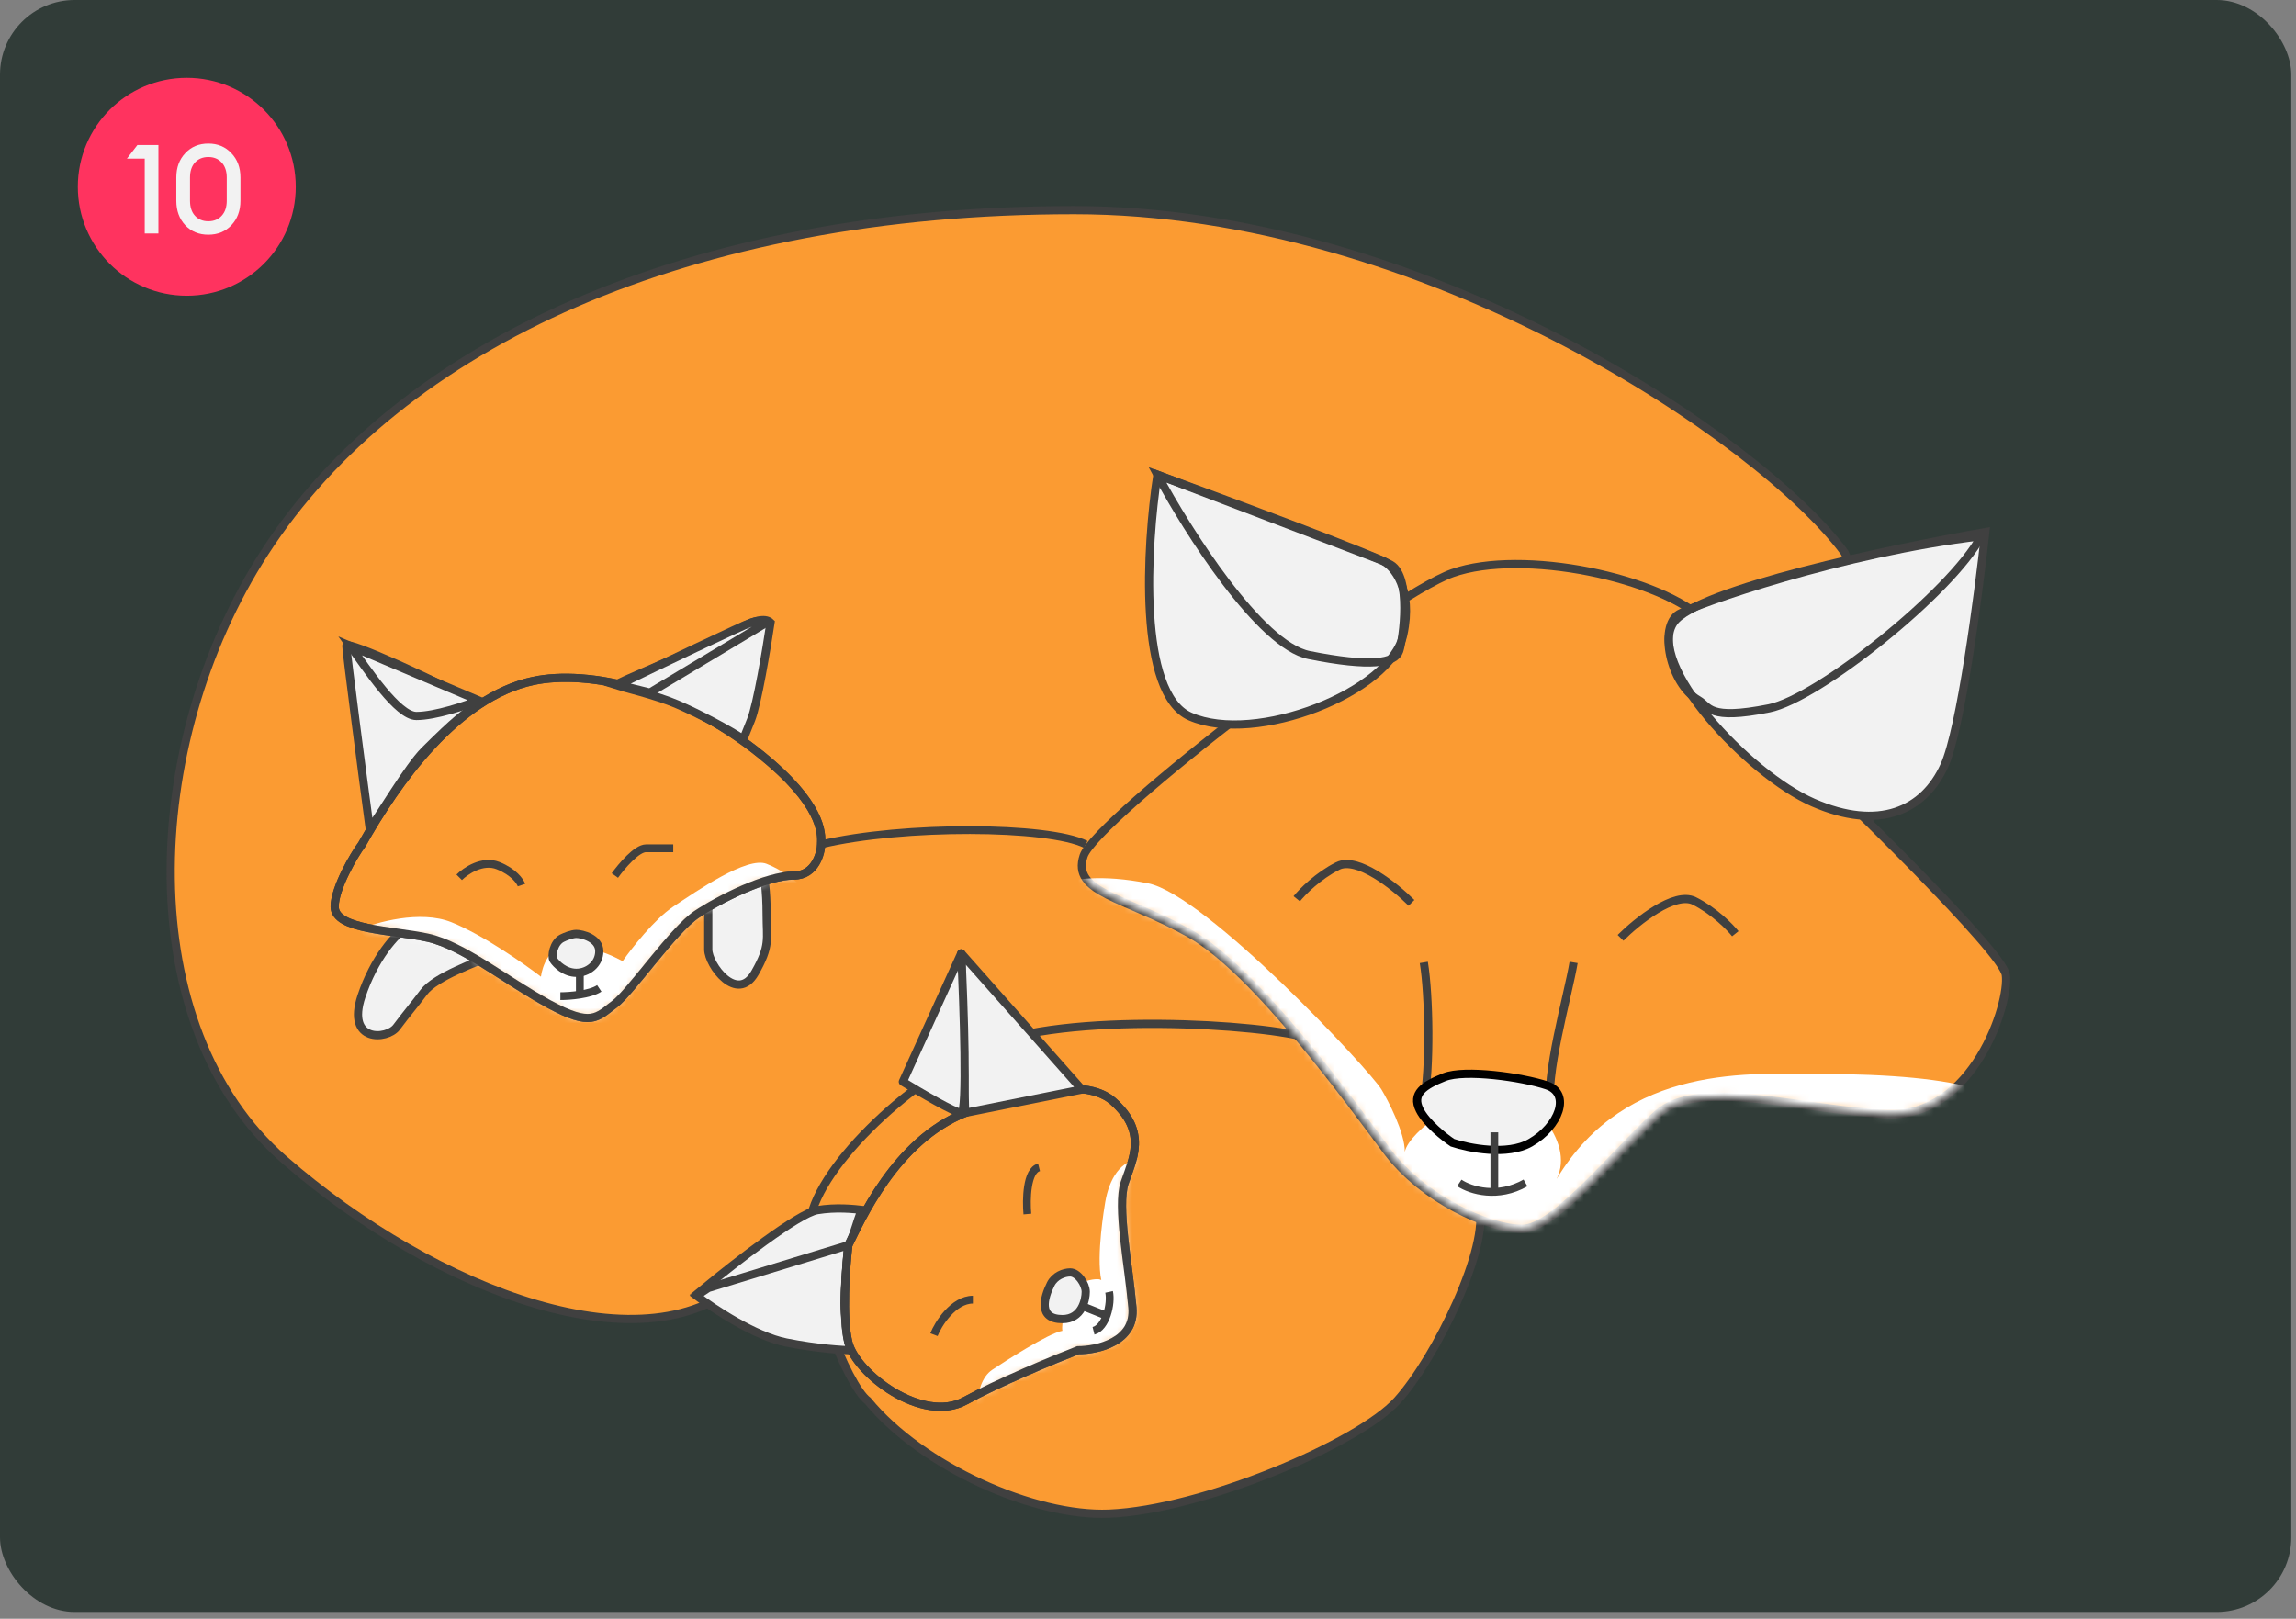 <svg width="295" height="208" viewBox="0 0 295 208" fill="none" xmlns="http://www.w3.org/2000/svg">
<rect x="0" y="0" width="295" height="208" fill="#808080" stroke="none"/>
<rect width="294.397" height="207.133" rx="9.589" fill="#313C38"/>
<path d="M138 27C182.888 27 226.333 56.5 237 71C239.333 75.833 242.5 91.2 240.5 104C238.5 116.8 201 135 170.5 140.234C165.167 136.401 151.2 138.3 138 137.5C121.5 136.5 108.5 151.5 96 164C83.5 176.5 56 166 36.5 149C17 132 18 95.766 34 71C51.335 44.167 88.5 27 138 27Z" fill="#FB9B32" stroke="#404040" stroke-width="1.053"/>
<path d="M142.5 194.5C132.9 194.9 118.5 188.5 111.5 180C108.847 178 103.5 164.5 104 157.5C104.5 150.5 116.5 139 126.5 134.5C136.5 130 162.5 131.5 168.5 133.5C174.5 135.5 188.5 150 190 155C191.5 160 184.5 174.5 179.5 180C174.5 185.5 154.5 194 142.5 194.5Z" fill="#FB9B32" stroke="#404040" stroke-width="1.053"/>
<path d="M257.715 125.246C257.293 122.297 237.528 102.953 227.698 93.65C226.82 91.017 223.907 84.592 219.273 79.958C213.48 74.165 195.575 70.479 186.623 73.639C178.181 76.618 140.808 105.235 139.228 109.974C137.648 114.714 144.494 115.241 152.92 119.98C161.346 124.719 173.458 141.571 178.197 147.89C182.937 154.209 191.362 157.896 195.575 157.896C199.788 157.896 207.687 147.89 212.953 143.151C218.219 138.411 231.384 142.624 242.443 143.151C253.502 143.677 258.241 128.932 257.715 125.246Z" fill="#FB9B32" stroke="#404040" stroke-width="1.053"/>
<mask id="mask0_4146_3150" style="mask-type:alpha" maskUnits="userSpaceOnUse" x="139" y="72" width="119" height="86">
<path d="M257.715 125.246C257.293 122.297 237.528 102.953 227.698 93.65C226.82 91.017 223.907 84.592 219.273 79.958C213.48 74.165 195.575 70.479 186.623 73.639C178.181 76.618 140.808 105.235 139.228 109.974C137.648 114.714 144.494 115.241 152.92 119.98C161.346 124.719 173.458 141.571 178.197 147.89C182.937 154.209 191.362 157.896 195.575 157.896C199.788 157.896 207.687 147.89 212.953 143.151C218.219 138.411 231.384 142.624 242.443 143.151C253.502 143.677 258.241 128.932 257.715 125.246Z" fill="#FB9B32"/>
</mask>
<g mask="url(#mask0_4146_3150)">
<path d="M234 138C225.2 138 209 136.5 200 151.5C202.5 146.5 196 140 192 140C188.8 140 181 145.333 180.5 148C180.5 145.5 178.323 141.372 177.5 140C176 137.5 155 115 147.5 113.5C141.5 112.3 137.667 113 136.5 113.5C143.333 121.167 157.8 137.1 161 139.5C165 142.5 181.5 158.5 187.5 162C193.5 165.5 241.5 147.5 248 145.5C253.2 143.9 254.5 142.333 254 140C250.167 138.667 242.8 138 234 138Z" fill="white"/>
</g>
<path d="M91 122V114.5C91.4 114.1 95.833 112.667 98 112C98.167 112.5 98.5 114.3 98.5 117.5C98.5 120.7 99 121.5 97 125C94.713 129.002 91 124 91 122Z" fill="#F2F2F2" stroke="#404040" stroke-width="1.053"/>
<path d="M54.446 127.5C55.946 125.5 61.113 123.667 63.946 122.5C62.446 121.833 59.346 120.5 58.946 120.5C58.546 120.5 54.446 119 52.446 119C50.78 120 48.046 123.2 46.446 128C44.446 134 49.746 133.6 50.946 132C52.446 130 53.105 129.289 54.446 127.5Z" fill="#F2F2F2" stroke="#404040" stroke-width="1.053"/>
<path d="M68.5 87.5C58.714 89.597 51 100.5 46.5 108.5C45.5 109.833 43 114.1 43 116.5C43 119.5 50.5 119.5 55 120.5C59.5 121.5 65 126 70.5 129C76 132 76.668 130.749 79 129C81 127.5 86.5 119.5 89.5 117.5C92.5 115.5 98.5 112.5 102 112.5C104.8 112.5 105.5 109.5 105.5 108.5C105.5 107.667 106.145 104.17 99 98C88 88.5 75.5 86 68.5 87.5Z" fill="#FB9B32" stroke="#404040" stroke-width="1.053"/>
<mask id="mask1_4146_3150" style="mask-type:alpha" maskUnits="userSpaceOnUse" x="43" y="87" width="63" height="44">
<path d="M68.5 87.5C58.714 89.597 51 100.5 46.5 108.5C45.5 109.833 43 114.1 43 116.5C43 119.5 50.5 119.5 55 120.5C59.5 121.5 65 126 70.5 129C76 132 76.668 130.749 79 129C81 127.5 86.5 119.5 89.5 117.5C92.5 115.5 98.5 112.5 102 112.5C104.8 112.5 105.5 109.5 105.5 108.5C105.5 107.667 106.145 104.17 99 98C88 88.5 75.5 86 68.5 87.5Z" fill="#FB9B32"/>
</mask>
<g mask="url(#mask1_4146_3150)">
<path d="M58 118.5C54 116.9 48.333 118.5 46 119.5L54.5 127.5L71.5 136L86.5 133L102.5 113.5C102 113 100.5 111.8 98.5 111C96 110 89.5 114.5 86.5 116.5C84.1 118.1 81.167 121.833 80 123.5L79 123C78 122.5 75.4 121.5 73 121.5C70.6 121.5 69.667 124.167 69.5 125.5C67.333 123.833 62 120.1 58 118.5Z" fill="white"/>
</g>
<path d="M68.5 87.5C58.714 89.597 51 100.5 46.5 108.5C45.5 109.833 43 114.1 43 116.5C43 119.5 50.5 119.5 55 120.5C59.5 121.5 65 126 70.5 129C76 132 76.668 130.749 79 129C81 127.5 86.5 119.5 89.5 117.5C92.5 115.5 98.5 112.5 102 112.5C104.8 112.5 105.5 109.5 105.5 108.5C105.5 107.667 106.145 104.17 99 98C88 88.5 75.5 86 68.5 87.5Z" stroke="#404040" stroke-width="1.053"/>
<path d="M215.059 79.958C218.008 75.745 242.969 70.479 255.081 68.372C254.204 76.447 251.922 93.755 249.816 98.389C247.183 104.182 241.39 106.815 232.964 103.128C224.538 99.442 211.373 85.224 215.059 79.958Z" fill="#F2F2F2" stroke="#404040" stroke-width="1.053"/>
<circle cx="24" cy="24" r="14" fill="#FF335F"/>
<path d="M18.595 30V20.384H16.307L17.651 18.64H20.355V30H18.595ZM29.726 28.944C28.958 29.755 27.971 30.16 26.766 30.16C25.561 30.16 24.574 29.755 23.806 28.944C23.038 28.123 22.654 27.072 22.654 25.792V22.816C22.654 21.536 23.038 20.491 23.806 19.68C24.574 18.859 25.561 18.448 26.766 18.448C27.971 18.448 28.958 18.859 29.726 19.68C30.505 20.491 30.894 21.536 30.894 22.816V25.792C30.894 27.072 30.505 28.123 29.726 28.944ZM26.766 28.432C27.48 28.432 28.051 28.197 28.478 27.728C28.915 27.259 29.134 26.613 29.134 25.792V22.816C29.134 21.995 28.915 21.349 28.478 20.88C28.051 20.411 27.48 20.176 26.766 20.176C26.062 20.176 25.491 20.411 25.054 20.88C24.627 21.349 24.414 21.995 24.414 22.816V25.792C24.414 26.613 24.627 27.259 25.054 27.728C25.491 28.197 26.062 28.432 26.766 28.432Z" fill="#F2F2F2"/>
<path d="M152.92 92.07C146.179 89.121 147.303 70.128 148.707 61L177.67 72.059C179.074 72.761 181.567 75.64 180.303 81.538C178.723 88.91 161.345 95.756 152.92 92.07Z" fill="#F2F2F2" stroke="#404040" stroke-width="1.053"/>
<path d="M168.191 84.171C161.872 82.907 152.569 68.197 148.707 61C157.835 64.335 176.617 71.322 178.724 72.585C181.357 74.165 180.303 82.064 179.777 83.644C179.25 85.224 176.091 85.751 168.191 84.171Z" stroke="#404040" stroke-width="1.053"/>
<path d="M227.303 91.016C233.622 89.753 250.693 76.096 254.555 68.899C236.65 71.005 217.824 77.641 215.717 78.905C213.084 80.484 214.533 87.857 218.219 89.963C219.665 90.79 219.404 92.596 227.303 91.016Z" stroke="#404040" stroke-width="1.053"/>
<path d="M208.214 120.507C210.32 118.4 215.165 114.503 217.693 115.767C220.22 117.031 222.257 119.102 222.959 119.98" stroke="#404040" stroke-width="1.053"/>
<path d="M181.356 116.014C179.25 113.907 174.405 110.011 171.878 111.274C169.35 112.538 167.314 114.61 166.611 115.487" stroke="#404040" stroke-width="1.053"/>
<path d="M182.937 123.666C183.639 127.879 183.779 137.358 182.937 141.571" stroke="#404040" stroke-width="1.053"/>
<path d="M202.185 123.666C201.482 127.879 198.419 138.411 199.261 142.624" stroke="#404040" stroke-width="1.053"/>
<path d="M196.628 146.837C193.679 148.522 188.729 147.539 186.623 146.837C185.57 146.135 183.253 144.309 182.41 142.624C181.357 140.518 182.937 139.464 185.57 138.411C188.203 137.358 195.575 138.411 198.735 139.464C201.894 140.518 200.315 144.731 196.628 146.837Z" fill="#F2F2F2" stroke="black" stroke-width="1.053"/>
<path d="M59 112.731C59.833 111.898 62 110.431 64 111.231C66 112.031 66.833 113.231 67 113.731" stroke="#404040"/>
<path d="M99 80C98.5 79.5 97.3 79.4 94.5 81C91.7 82.6 82.5 86.333 79 88C80 88.333 84.2 89.3 87 90.5C89.8 91.7 93.833 93.833 95.5 95L96.5 92.5C97.3 90.5 98.5 83.333 99 80Z" fill="#F2F2F2" stroke="#404040" stroke-width="1.053"/>
<path d="M44.5 83C44.5 83.8 46.667 100.333 47.5 106.5C48.667 105 52.46 98.54 54.5 96.5C58.5 92.5 59.833 91.5 61.5 90.5C56.5 87.667 44.5 82.2 44.5 83Z" fill="#F2F2F2" stroke="#404040" stroke-width="1.053"/>
<path d="M79 112.5C79.833 111.333 81.8 109 83 109C84.2 109 85.833 109 86.5 109" stroke="#404040"/>
<path d="M71.107 123.333C70.813 122.889 71.107 121.111 72.212 120.556C72.58 120.37 73.464 120 74.054 120C74.79 120 77 120.556 77 122.222C77 123.889 75.527 125 74.054 125C72.58 125 71.475 123.889 71.107 123.333Z" fill="#F2F2F2" stroke="#404040" stroke-width="1.053"/>
<path d="M74.5 125V128" stroke="#404040"/>
<path d="M72 128C73.167 128 75.8 127.8 77 127" stroke="#404040"/>
<path d="M105.5 108.5C116 106 134.7 106.1 139.5 108.5" stroke="#404040"/>
<path d="M105 155.5C102.6 155.9 94.333 162.333 90.5 165.5C94.167 164.833 102 163.4 104 163C106 162.6 108.167 161.167 109 160.5L110 157.5C110.4 156.3 110.5 155.667 111 155.5C109.667 155.333 107.4 155.1 105 155.5Z" fill="#F2F2F2" stroke="#404040" stroke-width="1.053"/>
<path d="M101 172.5C97 171.7 91.667 168.167 89.5 166.5L91 165.5L109 160C108.833 161.667 108.5 165.5 108.5 167.5C108.5 169.5 109.167 172.333 109.5 173.5C108.333 173.5 105 173.3 101 172.5Z" fill="#F2F2F2" stroke="#404040" stroke-width="1.053"/>
<path d="M53.5 92C51.1 92 47.167 86 45 83L61.5 90C59.833 90.667 55.9 92 53.5 92Z" fill="#F2F2F2" stroke="#404040" stroke-width="1.053"/>
<path d="M98.5 80L83.5 89L79.5 88C84.667 85.5 95.3 80.4 96.5 80C97.7 79.6 98.333 79.833 98.5 80Z" fill="#F2F2F2" stroke="#404040" stroke-width="1.053"/>
<path d="M192 145.5V153.5" stroke="#404040" stroke-linejoin="round"/>
<path d="M187.5 152C189 153 192.5 154 196 152" stroke="#404040" stroke-linejoin="round"/>
<path d="M109 172.5C108.2 169.3 108.667 162.833 109 160C110.501 157 115 146.6 124 143C126.5 142 138.5 137.5 143 141.5C147.5 145.5 145.5 149 144.5 152C143.5 155 145 162.5 145.5 168C145.9 172.4 141 173.5 138.5 173.5C135.5 174.667 128.4 177.6 124 180C118.5 183 110 176.5 109 172.5Z" fill="#FB9B32" stroke="#404040" stroke-width="1.053"/>
<mask id="mask2_4146_3150" style="mask-type:alpha" maskUnits="userSpaceOnUse" x="108" y="139" width="38" height="42">
<path d="M109 172.5C108.2 169.3 108.667 162.833 109 160C110.501 157 115 146.6 124 143C126.5 142 138.5 137.5 143 141.5C147.5 145.5 145.5 149 144.5 152C143.5 155 145 162.5 145.5 168C145.9 172.4 141 173.5 138.5 173.5C135.5 174.667 128.4 177.6 124 180C118.5 183 110 176.5 109 172.5Z" fill="#FB9B32"/>
</mask>
<g mask="url(#mask2_4146_3150)">
<path d="M127.5 176C126.128 176.915 125.667 178.833 125.5 180.5L147.5 179.5L151 166.5C149.833 160.833 148.5 149 146.5 149C144 149 142.5 151.5 142 154.5C141.907 155.058 140.833 161.333 141.5 164.5C141 164 137.5 165 137.5 166C137.5 167 137 166 137 167C137 167.8 136.333 170 136.5 171C134.667 171.333 129 175 127.5 176Z" fill="white"/>
</g>
<path d="M109 172.5C108.2 169.3 108.667 162.833 109 160C110.501 157 115 146.6 124 143C126.5 142 138.5 137.5 143 141.5C147.5 145.5 145.5 149 144.5 152C143.5 155 145 162.5 145.5 168C145.9 172.4 141 173.5 138.5 173.5C135.5 174.667 128.4 177.6 124 180C118.5 183 110 176.5 109 172.5Z" stroke="#404040" stroke-width="1.053"/>
<path d="M132 156C131.833 154.167 131.9 150.4 133.5 150" stroke="#404040"/>
<path d="M120 171.5C120.5 170.167 122.5 167 125 167" stroke="#404040"/>
<path d="M139.5 166C139.5 167 139 169.5 136.5 169.5C133.351 169.5 134.126 166.748 135 165C135.528 163.944 136.7 163.5 137.5 163.5C138.5 163.5 139.5 165 139.5 166Z" fill="#F2F2F2" stroke="#404040" stroke-width="1.053"/>
<path d="M139.5 168L142 169" stroke="#404040" stroke-linejoin="round"/>
<path d="M142.5 166C142.833 167.5 142.1 170.6 140.5 171" stroke="#404040" stroke-linejoin="round"/>
<path d="M123.5 122.5L139 140L124 143L123.5 122.5Z" fill="#F2F2F2" stroke="#404040" stroke-width="1.053" stroke-linejoin="round"/>
<path d="M116 139L123.5 122.5C123.833 129.333 124.3 143 123.5 143C122.7 143 118.167 140.333 116 139Z" fill="#F2F2F2" stroke="#404040" stroke-width="1.053" stroke-linejoin="round"/>
</svg>
